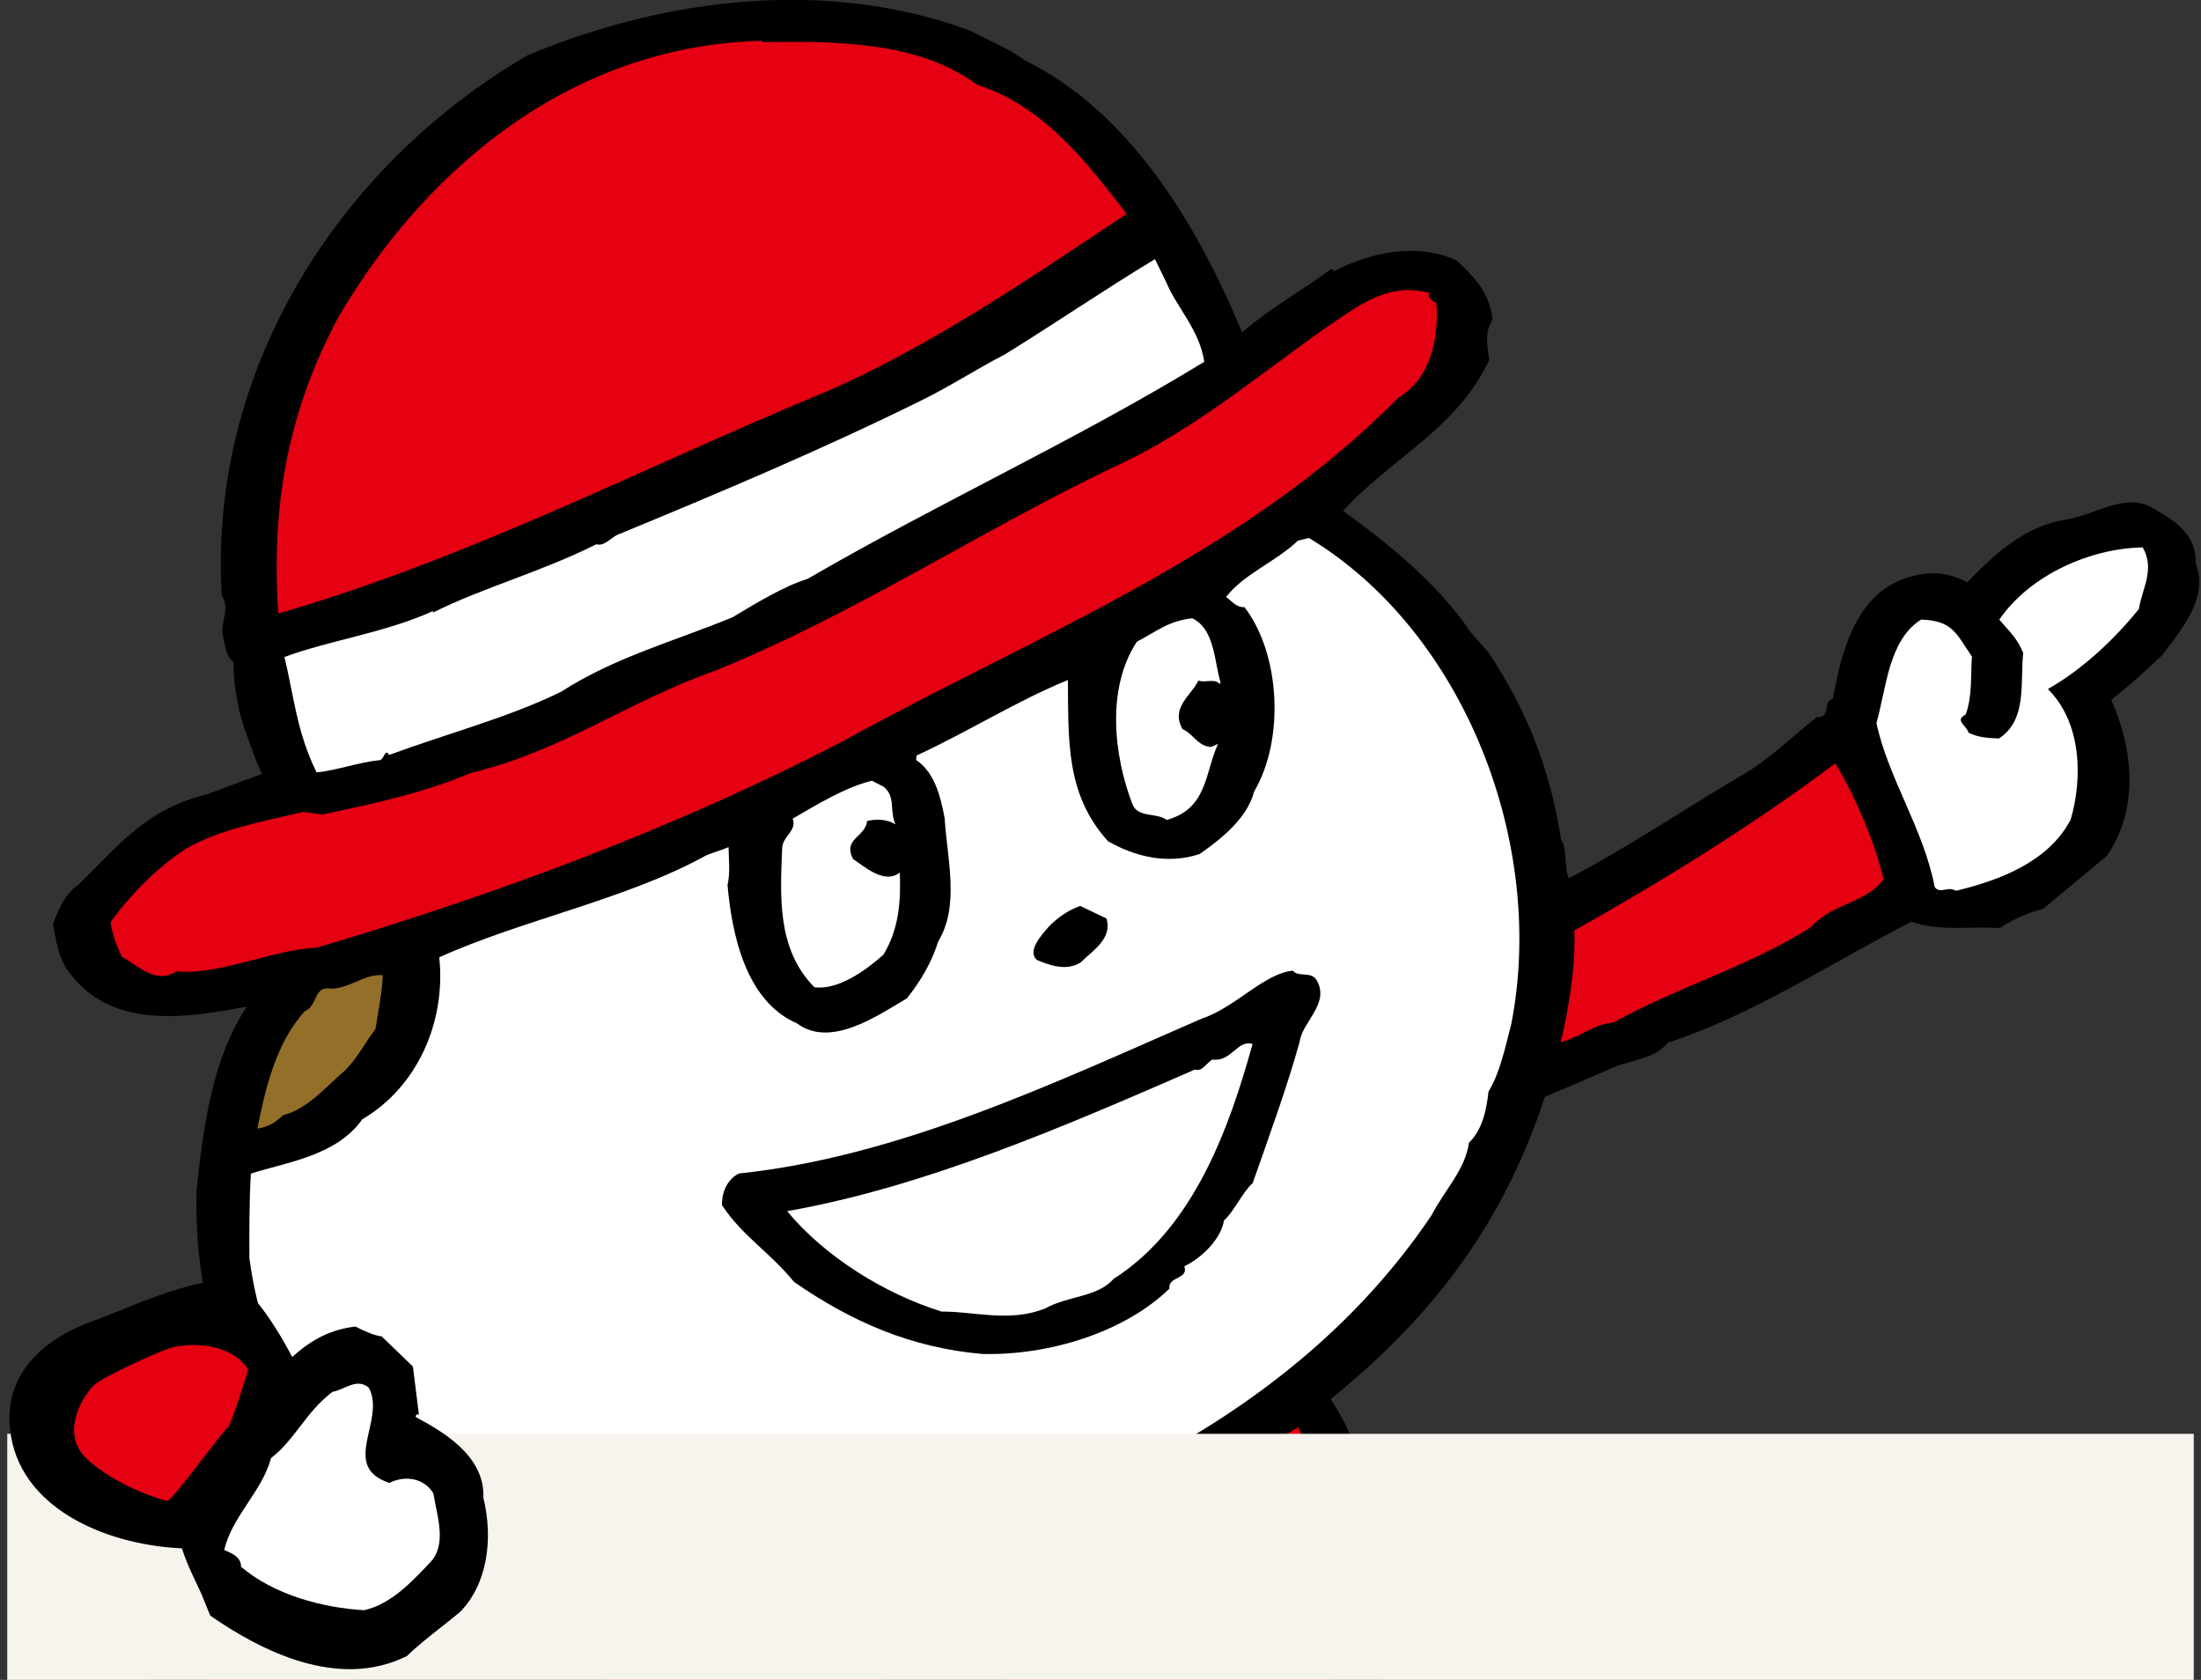 <?xml version="1.0" encoding="utf-8"?>
<!-- Generator: Adobe Illustrator 24.0.1, SVG Export Plug-In . SVG Version: 6.00 Build 0)  -->
<svg version="1.1" id="レイヤー_1" xmlns="http://www.w3.org/2000/svg" xmlns:xlink="http://www.w3.org/1999/xlink" x="0px"
	 y="0px" width="152px" height="116px" viewBox="0 0 152 116" enable-background="new 0 0 152 116" xml:space="preserve">
<rect x="0" y="0" width="152" height="116" fill="#333333" stroke="none"/>
<g>
	<path d="M70.754,4.157c7.257,3.556,11.931,11.337,15.026,18.796c1.902-1.66,4.628-3.215,6.15-4.382l0.233,0.144
		c2.49-1.299,5.725-1.98,8.429-0.728c0.913,0.881,2.294,2.049,2.488,4.103c-0.525,0.728-0.414,1.6-0.237,2.758
		c-2.164,4.722-6.855,6.852-10.094,10.433c3.14,2.246,6.63,5.106,8.818,8.382l1.238,1.402c2.677,4.06,4.223,7.988,5.004,12.903
		c0.444,0.593,0.172,1.958,0.544,2.67c4.265-2.227,8.04-4.836,12.427-7.392c1.733-1.116,3.185-2.566,4.704-3.733
		c1.015,0.058,0.34-1.082,1.097-1.265c0.595-3.344,1.596-7.084,4.908-8.283c1.752-0.621,3.095-0.445,4.362,0.251
		c1.928-1.964,3.881-3.835,6.763-4.329c2.22-0.334,4.216-2.015,6.233-0.698c1.502,0.837,2.839,1.817,2.798,3.728
		c0.852,2.295-0.769,4.287-2.369,6.371c-1.141,1.076-2.212,2.034-3.471,3.037c1.526,3.434,1.915,7.543-0.307,10.779l-4.42,3.664
		c-0.946,0.228-2.036,0.689-2.986,1.317c-2.334-0.138-3.942,0.249-6.105-0.431c-5.522,2.829-10.957,6.438-16.801,8.343
		c-1.002,1.242-2.817,1.179-4.24,1.922l-4.261,1.825c-2.885,8.799-7.754,15.171-14.789,20.864c0.955,1.472,1.86,3.154,1.936,5.137
		c0.687,2.436,1.388,5.769,1.363,8.575c0.454,4.793,0.12,10.476,0.19,15.761c-0.355,0.186-0.619,0.749-0.834,1.102
		c1.101,0.836,2.561,1.084,3.758,1.896c1.785,0.771,3.568,1.941,4.996,3.298c2.534-1.109,4.322-3.239,7.409-2.881
		c1.838,0.157,4.049,1.026,4.86,2.733c1.143,1.425-0.051,3.112-0.395,4.597c-1.866,3.05-5.104,3.729-7.414,6.185
		c-3.343,1.905-7.861,3.092-11.452,1.054c-1.404-1.262-1.988-2.023-2.775-3.633c-3.486-3.264-6.918-4.638-11.055-6.446
		c-0.064-0.683-0.941-0.173-1.225-0.104l-4.354,1.447c-0.326-0.521-0.332,0.282-0.639,0.256c-3.382,0.914-7.728,1.559-10.876,2.617
		c-3.446,0.229-6.846,0.647-10.486,1.323c-0.071,2.617-3.133,4.855-4.188,6.709c-2.261,2.245-4.87,3.874-7.434,5.69l-2.678,1.346
		c0.826,2.601,2.33,5.943,0.278,8.636c-1.883,2.153-4.474,1.778-7.066,1.401c-0.705-0.433-1.953-0.631-2.347-1.437
		c-2.706-0.849-3.714-4.208-5.395-6.205l-0.189,0.045c-0.543-2.67-0.991-5.365,0.094-7.925c1.485-2.558,4.733-4.441,8.036-4.435
		c2.674-0.943,5.095-2.527,6.342-4.827c-1.295-0.389-2.589-0.778-3.501-1.659l-0.284,0.068c-1.157-5.224,0.82-9.9,0.956-14.735
		c0.202-1.651,0.524-3.229,0.421-4.905c-0.87-0.291-1.581,0.082-2.455,0.191c-2.733-0.544-6.031-0.95-8.614,0.371
		c-0.793,1.691-2.832,2.782-3.206,4.975c-0.642,0.654-0.275,1.765-0.872,2.609c1.658,1.902,2.481,4.906,1.635,7.211
		c-1.917,3.261-4.762,4.746-8.543,5.656c-4.244-0.179-8.642-1.823-11.134-5.524c-1.605-2.514-1.388-5.768-0.023-7.999
		c1.262-1.404,2.389-3.375,4.304-3.735c1.012-2.444,0.913-4.522,2.065-6.799c1.646-4.797,6.04-8.156,10.402-10.406l0.214-0.353
		c-5.878-4.886-8.395-13.685-8.138-21.35c0.463-4.313,1.048-8.955,3.463-12.637c-4.303,0.834-9.238,1.522-12.13-2.183
		c-0.819-0.905-1.087-2.442-1.245-3.503c0.341-1.084,0.964-2.232,1.747-2.723c2.832-2.782,4.741-5.241,8.808-6.22l3.858-1.43
		c-0.417-0.899-0.761-1.916-1.061-2.744c-0.531-1.373-0.913-3.383-0.899-4.986c-0.491-0.381-0.534-0.97-0.67-1.539
		c-0.389-1.206,0.536-1.929-0.138-3.068c-0.924-15.483,7.978-29.63,21.138-37.297c9.732-4.043,20.83-5.314,30.612-1.664
		C68.335,2.839,69.652,3.324,70.754,4.157z"/>
	<path fill="#E50012" d="M52.647,2.912C57.531,2.838,63.43,2.819,67.459,5.85c4.658,1.481,7.596,5.376,10.349,8.915
		c-6.384,4.237-13.504,9.152-20.845,12.318c-12.739,5.267-24.188,11.322-37.74,15.283c-0.522-7.578,0.715-14.077,4.168-20.512
		c6.18-10.49,16.303-18.729,29.234-19.037L52.647,2.912z"/>
	<path fill="#FFFFFF" d="M80.55,19.508c0.714,1.728,2.282,3.252,2.617,5.473c-8.895,5.44-18.276,9.697-27.405,14.995
		c-1.584,0.483-3.506,1.645-5.166,2.644c-4.095,1.686-8.14,2.759-11.864,5.155c-3.578,1.761-8,2.925-11.858,4.355
		c-0.326-0.524-0.309,0.374-0.711,0.368c-1.37,0.132-2.837,0.683-4.3,0.837c-1.368-2.773-1.559-5.228-2.219-7.97
		c3.124-1.153,6.998-1.684,10.243-3.166l0.023,0.094c3.484-1.737,7.433-2.787,11.271-4.711c0.541,0.168,0.995-0.441,1.446-0.649
		c7.008-2.885,14.183-5.914,20.888-9.227c2.061-0.996,3.96-2.253,5.832-3.205c3.225-1.975,6.832-4.445,10.415-6.607L80.55,19.508z"
		/>
	<path fill="#E50012" d="M98.731,20.236c-0.214,0.351,0.232,0.544,0.466,0.687c0.169,2.361-0.352,5.187-2.628,6.535
		c-10.856,11.016-25.247,16.48-38.405,23.747c-11.47,5.96-23.873,10.546-36.291,14.233c-3.068,0.138-6.74,1.923-9.71,1.637
		c-1.376,0.931-2.592-0.377-3.743-1.001c-0.394-0.806-0.694-1.635-0.781-2.413c1.505-2.064,3.291-3.792,5.188-5.049
		c2.371-1.371,5.349-1.886,8.092-2.546l1.341,0.177c3.334-0.702,7.044-1.495,10.216-2.86c6.431-1.547,10.731-4.881,16.908-7.068
		c9.659-3.924,17.848-9.395,27.348-13.983c6.323-2.822,11.391-7.541,16.847-11.057C95.24,20.275,96.803,19.7,98.731,20.236z"/>
	<path fill="#FFFFFF" d="M90.396,37.148c10.77,6.512,16.396,21.165,13.974,33.552c-0.415,1.599-0.784,3.39-1.575,4.681
		c-0.128,1.13-0.376,2.592-1.352,3.526c-0.252,1.862-1.632,3.195-2.593,5.026c-9.729,14.446-27.018,22.007-44.504,25.415
		c-10.089,1.726-21.996,0.889-29.051-6.816c-4.307-3.767-7.254-9.359-8.072-15.665c-0.008-1.7-0.013-3.8,0.099-5.827
		c2.508-0.803,5.909-1.222,7.701-3.754c3.77-2.206,5.79-6.695,5.312-11.182c5.589-2.545,13.035-4.035,18.416-7.031
		c0.543-0.231,1.017-0.345,1.562-0.576c0.015,0.897,0.125,1.77-0.071,2.618c0.3,3.33,1.227,8.008,4.798,9.55
		c2.321,1.741,5.573-0.542,7.588-1.726c1.002-1.242,1.77-2.627,2.159-3.921c1.509-2.462,0.616-5.749,0.452-8.512
		c-0.314-1.724-0.774-3.216-1.969-4.028l0.026-0.307c3.601-1.666,6.898-3.761,10.451-5.215c0.058,3.986-0.212,7.855,2.779,11.137
		c1.854,1.054,4.09,1.616,6.314,0.881c1.544-1.073,3.301-2.496,3.766-4.308c2.131-3.614,1.808-9.537-0.665-12.744
		c-0.59,0.042-0.916-0.481-1.269-0.695c1.217-1.595,3.419-2.423,4.965-3.895L90.396,37.148z"/>
	<path fill="#FFFFFF" d="M84.293,47.119l-0.073,0.118c-0.303-0.426-1.014-0.057-1.46-0.249c-0.458,1.009-1.952,1.869-1.091,3.364
		c0.657,0.242,1.097,1.237,1.995,1.22l0.45-0.208c-0.915,2.02-0.724,4.475-3.539,5.254c-0.727-0.528-1.934-0.135-2.35-1.036
		c-1.315-3.385-1.838-8.061,0.289-11.274c1.421-0.744,2.159-1.42,3.812-1.617C83.9,43.413,83.856,45.723,84.293,47.119z"/>
	<path fill="#FFFFFF" d="M61.015,54.32c0.866,0.691,0.387,1.607,0.825,2.602c-0.586-0.36-1.293-0.388-1.955-0.229
		c-0.129,1.131-1.71,1.211-0.968,2.634c0.705,0.43,2.131,1.787,3.224,0.924c0.077,1.981-0.059,3.915-1.136,5.675
		c-1.236,1.098-3.112,2.449-4.761,2.247c-2.643-2.667-2.349-6.438-2.226-9.669c0.101-0.825,1.024-1.147,0.725-1.976
		c1.754-1.021,3.676-2.185,5.473-2.617L61.015,54.32z"/>
	<path fill="#FFFFFF" d="M147.975,37.799c0.86,1.495-0.025,2.807-0.273,4.269c-1.621,1.99-3.812,4.117-6.277,5.511
		c2.362,2.335,2.398,6.225,1.57,9.027c-1.511,2.865-4.802,4.156-7.922,4.906c-0.587-0.358-1.041,0.25-1.461-0.25
		c-0.767-4.016-3.212-7.528-4.027-11.334c0.705-2.472,0.828-5.702,3.082-7.145c2.217,0.066,2.444,1.011,3.516,2.556
		c-0.105,1.226,0.047,2.689-0.436,4.007c-0.806,0.393,0.086,0.777,0.2,1.251c0.681,0.336,1.389,0.367,2.097,0.396
		c1.994-1.28,1.449-3.95,1.68-5.907c-0.462-1.087-0.953-1.469-1.654-2.301C140.221,39.665,144.39,37.862,147.975,37.799z"/>
	<path fill="#936F29" d="M26.432,67.342c-0.033,1.108-0.304,2.476-0.505,3.723c-0.763,0.985-1.077,1.76-2.03,2.789
		c-1.331,1.121-2.642,2.737-4.345,3.147c-0.405,0.398-0.998,0.839-1.777,0.927c0.543-2.732,1.279-5.909,3.256-8.086
		c0.995-0.439,0.559-1.835,1.924-1.564C24.326,68.149,25.207,67.237,26.432,67.342z"/>
	<path d="M76.409,63.421c0.436,1.396-0.964,2.232-1.773,3.028c-0.949,0.628-2.148,0.217-3.042-0.168
		c-0.655-0.642,0.297-1.673,0.846-2.305c0.642-0.655,1.331-1.121,2.159-1.42L76.409,63.421z"/>
	<path fill="#E50012" d="M130.08,60.714c-1.29,1.709-3.601,1.664-5.008,3.305c-4.341,2.745-9.213,4.118-13.623,6.579
		c-1.463,0.151-2.085,0.899-3.668,1.382c0.588-2.543,1.036-5.252,0.941-7.73c6.259-3.507,12.522-7.414,18.031-11.541
		C128.101,54.986,129.42,57.97,130.08,60.714z"/>
	<path d="M90.95,67.725c0.882,1.59-1.015,2.845-1.192,4.19c-0.855,3.106-2.064,6.398-3.249,9.785
		c-0.666,0.559-1.244,1.899-1.98,2.576c-0.2,1.248-1.486,2.559-2.741,3.16c0.322,0.923-1.139,0.675-1.029,1.548
		c-3.164,3.062-8.392,4.622-12.921,4.509c-4.904-0.421-9.04-2.226-13.001-4.974c-1.704-2.09-3.557-3.145-4.978-5.304
		c-0.016-0.897,0.37-1.789,1.175-2.184c11.027-1.153,21.712-6.225,31.942-10.688c2.319-0.756,4.345-3.145,6.306-3.315
		C89.702,67.526,90.579,67.014,90.95,67.725z"/>
	<path fill="#FFFFFF" d="M86.5,72.098c-1.608,5.789-4.052,12.679-9.604,16.216c-1.096,1.264-3.124,1.152-4.712,2.034
		c-2.463,0.993-4.956,0.193-7.15,0.219c-4-1.237-8.128-3.845-10.673-6.934c9.498-1.686,18.924-5.754,28.159-9.778
		c0.542,0.171,0.783-0.489,1.234-0.696C85.002,73.358,85.513,71.734,86.5,72.098z"/>
	<path fill="#E50012" d="M24.249,106.082c4.238,3.483,9.48,5.723,14.946,6.409l-1.08,2.16c-4.605,0.408-8.149-1.44-13.052,0.639
		c-2.4,2.08-4.428,4.466-5.518,7.832c-1.556-0.227-3.202-0.832-4.731-1.363l-1.714-0.888c-0.41-1.703,1.459-2.252,0.955-3.931
		c0.993-2.94,2.674-6.347,5.496-7.926c0.956-1.429,2.517-2.006,3.752-2.704L24.249,106.082z"/>
	<path fill="#E50012" d="M89.662,98.548c2.106,4.595,1.723,10.491,2.483,15.31c-0.247,3.961,0.121,7.573-0.454,11.412
		c-2.548,2.715-6.898,3.761-10.476,5.523c-10.462,3.917-19.674,5.133-30.795,6.308c-3.208-0.028-6.391-0.364-9.496-1.216
		c-1.881-0.746-0.937-3.475-0.99-5.364c1.272-5.108,0.837-11.907,2.842-17.29c2.482-0.496,5.663-0.164,8.38-0.516
		c2.292-0.451,5.311-0.379,7.77-0.97c-0.582,1.742,0.842,3.499,2.295,4.551c2.301,1.246,5.528,1.771,7.57,0.279
		c2.281-1.75,3.835-4.023,5.6-6.25c1.451,1.453,4.106,2.514,5.929,1.776c2.055-0.195,5.054-0.615,5.806-2.897
		c2.355-2.269,2.626-6.135,1.214-9.096C88.074,99.43,88.879,99.037,89.662,98.548z"/>
	<path fill="#FFFFFF" d="M84.3,102.038c0.52,2.577-0.303,4.975-2.182,6.73c-1.442,0.245-3.601,1.665-4.717-0.068
		c-0.56-0.665-1.405-1.262-1.655-2.303c1.021-0.746,2.012-0.784,2.916-1.602C80.389,104.08,82.806,102.899,84.3,102.038z"/>
	<path fill="#FFFFFF" d="M71.438,108.035c-0.366,1.389-1.414,2.44-2.276,3.85c-1.399,0.836-2.529,3.209-4.72,2.835
		c-0.685,0.065-1.362-0.673-1.732-1.385c-0.179-1.157-0.195-2.054,0.403-2.898c0.702,0.43,1.066-0.556,1.701-0.409
		C67.435,109.697,68.933,108.438,71.438,108.035z"/>
	<path fill="#FFFFFF" d="M14.908,124.637c0.772,0.715,2.119,0.491,2.868,1.112c1.154,0.222,1.808,0.863,2.581,1.579
		c0.65,1.044,0.895,2.886,0.789,4.112c-0.896,2.515-3.475,3.437-5.794,4.195c-2.145-0.183-4.452-0.629-5.971-2.365
		c-1.379-1.568-2.821-3.822-1.812-5.867c0.653-1.857,2.079-3.001,2.798-4.175C12.044,123.126,13.376,124.505,14.908,124.637z"/>
	<path fill="#E50012" d="M51.102,139.938c-0.468,2.214-2.553,3.115-3.607,4.969c-2.566,2.22-5.395,4.602-8.542,5.658
		c-1.307-1.686-2.495-3.301-3.045-5.17c0.688-0.465,1.706-0.811,2.296-0.852c2.673-0.945,3.735-3.6,5.706-4.974
		C46.361,139.777,48.794,139.494,51.102,139.938z"/>
	<path fill="#E50012" d="M100.858,134.27c-1.429,1.542-3.119,3.252-5.108,4.129c-2.814-2.123-6.68-4.895-10.116-5.87
		c1.496-1.261,4.027-1.97,5.972-3.037C95.166,129.737,98.425,132.054,100.858,134.27z"/>
	<path fill="#FFFFFF" d="M32.337,146.354c1.322,2.584,2.904,5.003,4.748,7.262c0.592,2.459,1.474,4.045,1.169,6.521
		c-0.359,0.586-1.308,1.215-2.156,1.018c-4.025-0.932-6.415-5.458-7.231-9.265c-0.167-2.359,0.887-4.215,2.904-5.399L32.337,146.354
		z"/>
	<path fill="#FFFFFF" d="M110.55,132.138c0.519,0.075,1.459,0.249,1.593,1.217c0.889,0.786-0.064,1.817-0.164,2.64
		c-1.759,1.424-3.328,2.803-5.087,4.225c-2.352,1.866-5.167,2.643-8.25,1.884c-0.232-0.544-0.985-0.764-0.932-1.375
		c3.866-2.231,6.489-5.463,10.493-7.527C108.942,132.525,109.675,132.25,110.55,132.138z"/>
</g>
<rect x="0.5" y="99.005" fill="#F6F4ED" width="151" height="64.995"/>
<g>
	<path d="M17.775,96.337c1.944-2.258,3.553-4.34,6.769-4.739c0.532,0.279,1.318,0.637,1.812,0.68l2.159,2.082l0.417,3.335
		c-0.139-0.099-0.238,0.038-0.219,0.156c1.732,0.936,4.799,2.629,4.667,5.567c0.715,2.923,0.244,6.036-1.638,7.918
		c-1.289,1.061-2.594,2-3.646,3.019c-4.725,2.344-10.017-0.327-13.575-2.791l-0.602-1.482c-0.775-1.696-2.311-4.452-1.4-6.26
		s3.018-5.518,4.137-6.502S17.775,96.337,17.775,96.337z"/>
	<path fill="#FFFFFF" d="M18.719,100.68c1.623-1.233,2.404-3.181,4.244-4.573c0.83-0.134,1.661-0.996,2.507-0.283
		c1.212,2.235-2.04,5.433,1.425,6.575c1.009-0.526,2.369-0.382,3.034,0.725c0.249,1.541,0.909,3.377-0.104,4.636
		c-1.347,1.433-2.797,3.003-4.672,3.426c-2.819-0.152-6.246-1.057-8.505-3.001c0.004-0.73-0.764-0.972-1.158-1.149
		C15.977,104.769,18.115,102.966,18.719,100.68z"/>
</g>
<path d="M12.834,106.925c-5.167-0.152-11.185-2.553-12.074-7.746c-0.889-5.194,3.898-7.339,5.539-7.908
	c1.641-0.569,7.454-3.304,9.643-2.757s4.992,6.702,4.992,6.702l-7.249,12.162L12.834,106.925z"/>
<path fill="#E50012" d="M17.146,94.559c-1.495-2.168-4.679-1.717-5.459-1.457s-4.576,1.948-5.225,2.575s-2.378,3.213-0.493,5.033
	s5.264,2.924,5.589,2.924s3.899-4.913,4.159-5.056S17.146,94.559,17.146,94.559z"/>
</svg>
